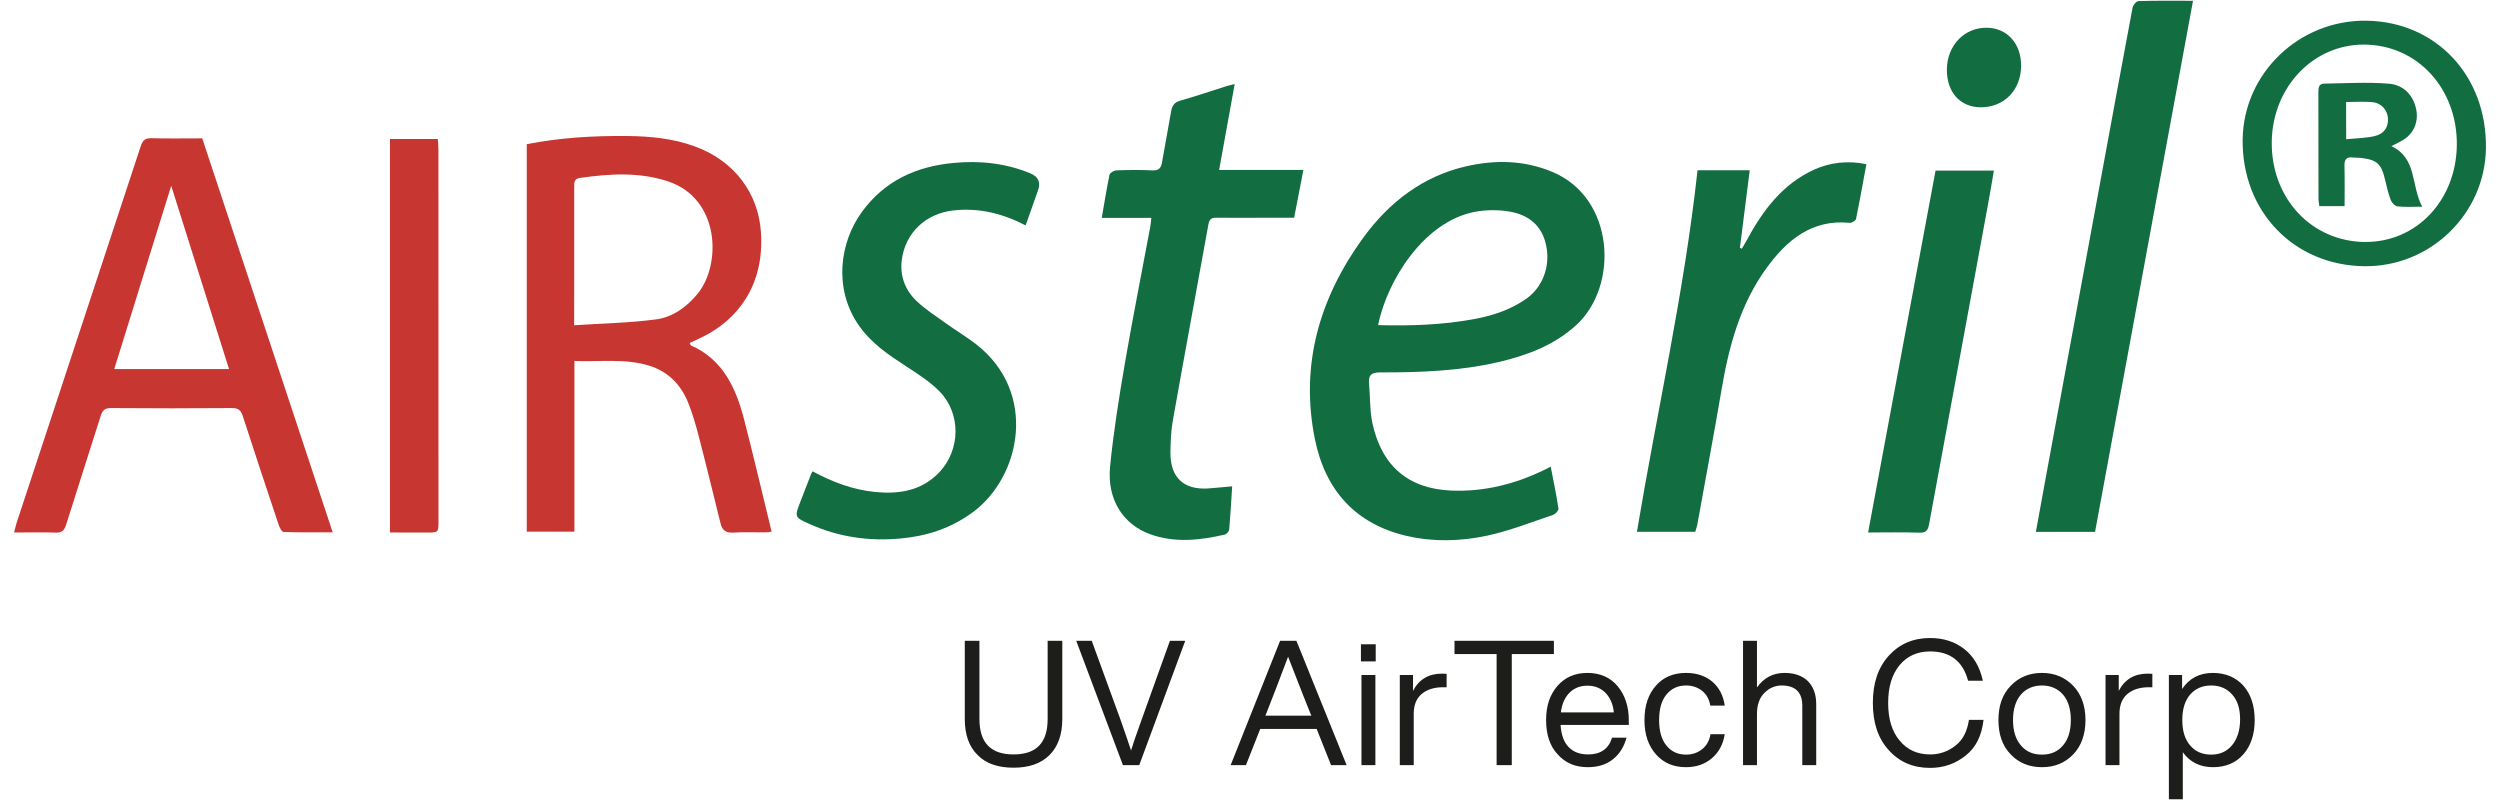 <?xml version="1.0" encoding="UTF-8"?>
<svg xmlns="http://www.w3.org/2000/svg" xmlns:xlink="http://www.w3.org/1999/xlink" width="150px" height="48px" viewBox="0 0 149 48" version="1.1">
<g id="surface1">
<path style=" stroke:none;fill-rule:nonzero;fill:rgb(7.059%,42.745%,25.49%);fill-opacity:1;" d="M 82.184 19.508 C 84.156 19.559 86.078 19.496 87.988 19.137 C 89.09 18.93 90.129 18.586 91.059 17.938 C 92.055 17.246 92.523 16 92.277 14.762 C 92.031 13.508 91.188 12.883 90.059 12.691 C 89.391 12.582 88.672 12.586 88.004 12.707 C 84.945 13.285 82.738 16.801 82.184 19.508 Z M 92.543 27.996 C 92.711 28.879 92.887 29.691 93.008 30.516 C 93.027 30.625 92.824 30.848 92.68 30.895 C 91.375 31.332 90.078 31.848 88.738 32.137 C 87.148 32.48 85.512 32.527 83.906 32.156 C 80.852 31.449 79.016 29.438 78.391 26.336 C 77.496 21.879 78.676 17.879 81.273 14.293 C 82.848 12.125 84.879 10.566 87.492 9.973 C 89.219 9.582 90.938 9.609 92.621 10.305 C 96.418 11.875 96.637 17.188 94.059 19.52 C 92.719 20.734 91.109 21.324 89.414 21.723 C 87.074 22.266 84.691 22.348 82.309 22.344 C 81.766 22.344 81.594 22.52 81.645 23.039 C 81.715 23.812 81.68 24.609 81.84 25.367 C 82.391 27.957 84 29.328 86.578 29.434 C 88.492 29.512 90.312 29.074 92.051 28.246 C 92.188 28.176 92.328 28.109 92.543 28 Z M 92.543 27.996 "/>
<path style=" stroke:none;fill-rule:nonzero;fill:rgb(78.431%,21.176%,19.608%);fill-opacity:1;" d="M 33.949 19.516 C 35.641 19.402 37.262 19.375 38.855 19.164 C 39.84 19.035 40.676 18.449 41.344 17.641 C 42.809 15.863 42.688 11.934 39.613 10.895 C 37.852 10.301 36.078 10.426 34.293 10.676 C 33.945 10.727 33.953 10.945 33.953 11.207 C 33.957 12.938 33.953 14.66 33.953 16.387 C 33.949 17.363 33.949 18.34 33.949 19.516 Z M 31.102 8.652 C 33.121 8.254 35.133 8.141 37.156 8.16 C 38.527 8.176 39.875 8.305 41.18 8.781 C 43.547 9.641 45 11.574 45.156 13.93 C 45.379 17.191 43.68 19.203 41.703 20.191 C 41.434 20.328 41.152 20.449 40.879 20.578 C 40.922 20.664 40.93 20.711 40.953 20.723 C 42.848 21.555 43.648 23.242 44.137 25.133 C 44.715 27.363 45.234 29.605 45.797 31.898 C 45.734 31.91 45.59 31.941 45.445 31.941 C 44.789 31.949 44.133 31.914 43.477 31.957 C 43.047 31.984 42.832 31.809 42.734 31.41 C 42.305 29.688 41.891 27.969 41.445 26.254 C 41.258 25.535 41.055 24.809 40.777 24.129 C 40.332 23.047 39.555 22.277 38.441 21.938 C 36.988 21.492 35.496 21.723 33.965 21.656 L 33.965 31.902 L 31.105 31.902 L 31.105 8.652 Z M 31.102 8.652 "/>
<path style=" stroke:none;fill-rule:nonzero;fill:rgb(78.431%,21.176%,19.608%);fill-opacity:1;" d="M 13.242 22.145 C 12.055 18.395 10.891 14.703 9.773 11.148 C 8.664 14.727 7.516 18.418 6.355 22.145 C 8.66 22.145 10.918 22.145 13.242 22.145 Z M 11.633 8.297 C 14.23 16.156 16.832 24 19.461 31.938 C 18.43 31.938 17.469 31.953 16.516 31.918 C 16.406 31.914 16.273 31.652 16.219 31.484 C 15.492 29.316 14.773 27.148 14.07 24.973 C 13.957 24.613 13.797 24.48 13.418 24.484 C 11 24.504 8.578 24.504 6.16 24.484 C 5.797 24.48 5.652 24.613 5.543 24.949 C 4.859 27.129 4.148 29.301 3.469 31.48 C 3.359 31.82 3.219 31.969 2.852 31.957 C 2.047 31.93 1.238 31.949 0.344 31.949 C 0.41 31.695 0.449 31.512 0.508 31.336 C 2.988 23.816 5.469 16.301 7.941 8.781 C 8.059 8.422 8.207 8.277 8.594 8.293 C 9.594 8.32 10.594 8.301 11.633 8.301 Z M 11.633 8.297 "/>
<path style=" stroke:none;fill-rule:nonzero;fill:rgb(7.059%,42.745%,25.49%);fill-opacity:1;" d="M 73.43 29.176 C 73.375 30.059 73.328 30.91 73.254 31.758 C 73.242 31.875 73.102 32.051 72.992 32.074 C 71.496 32.422 69.98 32.586 68.504 32.051 C 66.863 31.457 65.914 29.938 66.105 28 C 66.309 25.902 66.648 23.816 67.004 21.734 C 67.469 19.039 68.004 16.359 68.504 13.672 C 68.539 13.5 68.551 13.324 68.582 13.074 L 65.605 13.074 C 65.766 12.156 65.898 11.316 66.07 10.488 C 66.094 10.371 66.332 10.23 66.477 10.223 C 67.199 10.195 67.926 10.188 68.648 10.223 C 69.031 10.238 69.164 10.086 69.223 9.73 C 69.395 8.715 69.594 7.707 69.766 6.691 C 69.824 6.344 69.957 6.141 70.312 6.039 C 71.242 5.777 72.16 5.461 73.082 5.172 C 73.223 5.129 73.367 5.098 73.582 5.043 C 73.266 6.785 72.961 8.453 72.648 10.195 L 77.703 10.195 C 77.516 11.18 77.34 12.094 77.148 13.066 L 74.867 13.066 C 74.07 13.066 73.277 13.078 72.48 13.062 C 72.184 13.055 72.059 13.16 72.004 13.469 C 71.297 17.383 70.57 21.289 69.875 25.203 C 69.762 25.832 69.734 26.477 69.727 27.117 C 69.707 28.629 70.488 29.387 71.957 29.309 C 72.422 29.277 72.887 29.227 73.43 29.18 Z M 73.43 29.176 "/>
<path style=" stroke:none;fill-rule:nonzero;fill:rgb(7.059%,42.745%,25.49%);fill-opacity:1;" d="M 61.039 13.523 C 59.625 12.793 58.219 12.461 56.715 12.625 C 55.043 12.805 53.805 13.977 53.605 15.613 C 53.488 16.586 53.824 17.426 54.5 18.066 C 55.039 18.578 55.68 18.984 56.289 19.422 C 56.879 19.848 57.516 20.223 58.09 20.672 C 61.773 23.562 60.758 28.586 57.887 30.719 C 56.578 31.691 55.109 32.172 53.508 32.312 C 51.613 32.484 49.793 32.219 48.051 31.43 C 47.168 31.031 47.172 31.02 47.516 30.121 C 47.734 29.562 47.949 29 48.168 28.438 C 48.188 28.391 48.223 28.348 48.258 28.281 C 49.441 28.922 50.684 29.391 52.023 29.52 C 53.457 29.656 54.793 29.453 55.852 28.344 C 57.137 26.996 57.172 24.805 55.867 23.48 C 55.285 22.891 54.562 22.43 53.867 21.98 C 52.812 21.293 51.777 20.598 51.031 19.527 C 49.48 17.293 49.906 14.527 51.195 12.742 C 52.559 10.848 54.473 9.988 56.703 9.777 C 58.289 9.625 59.836 9.789 61.324 10.402 C 61.801 10.602 61.953 10.941 61.781 11.422 C 61.543 12.109 61.301 12.785 61.039 13.523 Z M 61.039 13.523 "/>
<path style=" stroke:none;fill-rule:nonzero;fill:rgb(7.059%,42.745%,25.49%);fill-opacity:1;" d="M 131.082 0.043 C 129.113 10.719 127.16 21.309 125.203 31.914 L 121.652 31.914 C 121.871 30.719 122.078 29.57 122.289 28.422 C 123.379 22.508 124.473 16.59 125.562 10.672 C 126.191 7.27 126.812 3.863 127.453 0.465 C 127.48 0.309 127.68 0.07 127.805 0.066 C 128.855 0.031 129.906 0.047 131.082 0.047 Z M 131.082 0.043 "/>
<path style=" stroke:none;fill-rule:nonzero;fill:rgb(7.059%,42.745%,25.49%);fill-opacity:1;" d="M 111.484 9.852 C 111.281 10.949 111.086 12.047 110.859 13.141 C 110.84 13.242 110.605 13.379 110.484 13.371 C 108.227 13.145 106.719 14.387 105.477 16.102 C 103.93 18.238 103.246 20.723 102.805 23.309 C 102.34 26.039 101.828 28.762 101.336 31.488 C 101.309 31.625 101.258 31.758 101.215 31.91 L 97.715 31.91 C 98.926 24.656 100.555 17.527 101.352 10.215 L 104.484 10.215 C 104.281 11.797 104.09 13.332 103.895 14.863 C 103.93 14.883 103.973 14.902 104.008 14.922 C 104.105 14.754 104.211 14.59 104.301 14.422 C 105.273 12.613 106.465 11.031 108.367 10.168 C 109.301 9.746 110.398 9.621 111.484 9.852 Z M 111.484 9.852 "/>
<path style=" stroke:none;fill-rule:nonzero;fill:rgb(7.059%,42.745%,25.49%);fill-opacity:1;" d="M 115.633 10.238 L 119.133 10.238 C 119.008 10.965 118.895 11.652 118.766 12.344 C 117.594 18.715 116.418 25.082 115.246 31.449 C 115.184 31.785 115.082 31.977 114.684 31.961 C 113.688 31.926 112.691 31.949 111.586 31.949 C 112.945 24.664 114.285 17.473 115.633 10.238 Z M 115.633 10.238 "/>
<path style=" stroke:none;fill-rule:nonzero;fill:rgb(78.431%,21.176%,19.608%);fill-opacity:1;" d="M 22.898 31.949 L 22.898 8.34 L 25.77 8.34 C 25.785 8.566 25.805 8.773 25.805 8.984 C 25.809 16.406 25.809 23.824 25.809 31.25 C 25.809 31.949 25.805 31.953 25.129 31.953 C 24.406 31.949 23.68 31.949 22.898 31.949 Z M 22.898 31.949 "/>
<path style=" stroke:none;fill-rule:nonzero;fill:rgb(7.059%,42.745%,25.49%);fill-opacity:1;" d="M 141.395 14.516 C 144.48 14.547 146.875 12.023 146.91 8.695 C 146.941 5.32 144.555 2.715 141.395 2.676 C 138.312 2.637 135.844 5.215 135.805 8.516 C 135.77 11.898 138.18 14.484 141.395 14.52 Z M 141.355 15.973 C 137.121 15.918 134.012 12.68 134.059 8.379 C 134.105 4.398 137.453 1.184 141.492 1.242 C 145.672 1.305 148.715 4.551 148.656 8.891 C 148.602 12.836 145.316 16.023 141.355 15.973 Z M 141.355 15.973 "/>
<path style=" stroke:none;fill-rule:nonzero;fill:rgb(7.059%,42.745%,25.49%);fill-opacity:1;" d="M 120.766 3.957 C 120.758 5.406 119.746 6.441 118.344 6.438 C 117.117 6.434 116.309 5.539 116.312 4.188 C 116.316 2.742 117.348 1.652 118.699 1.664 C 119.926 1.672 120.777 2.617 120.766 3.957 Z M 120.766 3.957 "/>
<path style=" stroke:none;fill-rule:nonzero;fill:rgb(7.059%,42.745%,25.49%);fill-opacity:1;" d="M 140.27 8.355 C 140.887 8.293 141.441 8.289 141.969 8.168 C 142.547 8.039 142.809 7.629 142.777 7.102 C 142.754 6.641 142.406 6.199 141.895 6.137 C 141.363 6.074 140.82 6.121 140.266 6.121 C 140.27 6.871 140.27 7.559 140.27 8.355 Z M 144.832 12.402 C 144.25 12.402 143.797 12.434 143.355 12.383 C 143.203 12.367 143.008 12.168 142.945 12.004 C 142.793 11.609 142.703 11.191 142.602 10.777 C 142.383 9.844 142.137 9.605 141.215 9.48 C 141.027 9.457 140.836 9.469 140.645 9.449 C 140.285 9.406 140.16 9.574 140.168 9.938 C 140.188 10.734 140.176 11.535 140.176 12.367 L 138.66 12.367 C 138.641 12.219 138.609 12.082 138.609 11.949 C 138.605 9.809 138.609 7.672 138.602 5.535 C 138.602 5.258 138.629 5.02 138.957 5.016 C 140.246 5 141.543 4.918 142.824 5.02 C 143.613 5.078 144.227 5.59 144.449 6.457 C 144.652 7.25 144.352 8.012 143.66 8.414 C 143.465 8.527 143.262 8.625 142.984 8.77 C 144.535 9.492 144.152 11.133 144.832 12.402 Z M 144.832 12.402 "/>
<path style=" stroke:none;fill-rule:nonzero;fill:rgb(11.373%,11.373%,10.588%);fill-opacity:1;" d="M 132.172 45.277 C 132.695 45.277 133.109 45.09 133.426 44.711 C 133.738 44.336 133.906 43.812 133.906 43.16 C 133.906 42.512 133.75 42.031 133.434 41.676 C 133.121 41.32 132.703 41.129 132.172 41.129 C 131.641 41.129 131.223 41.316 130.906 41.676 C 130.594 42.039 130.438 42.555 130.438 43.203 C 130.438 43.852 130.594 44.363 130.906 44.723 C 131.223 45.098 131.641 45.277 132.172 45.277 Z M 132.277 40.375 C 133.027 40.375 133.645 40.637 134.105 41.141 C 134.555 41.664 134.781 42.344 134.781 43.203 C 134.781 44.062 134.551 44.742 134.105 45.258 C 133.645 45.781 133.027 46.031 132.277 46.031 C 131.523 46.031 130.898 45.738 130.469 45.133 L 130.469 47.957 L 129.633 47.957 L 129.633 40.5 L 130.426 40.5 L 130.426 41.34 C 130.855 40.699 131.469 40.375 132.273 40.375 Z M 128.359 40.418 C 128.496 40.418 128.59 40.43 128.641 40.43 L 128.641 41.234 L 128.434 41.234 C 127.871 41.234 127.441 41.383 127.129 41.652 C 126.816 41.926 126.668 42.324 126.668 42.828 L 126.668 45.906 L 125.832 45.906 L 125.832 40.5 L 126.625 40.5 L 126.625 41.453 C 126.98 40.762 127.566 40.418 128.359 40.418 Z M 120.754 44.723 C 121.066 45.098 121.484 45.277 122.016 45.277 C 122.551 45.277 122.969 45.098 123.281 44.723 C 123.594 44.367 123.75 43.852 123.75 43.203 C 123.75 42.551 123.594 42.039 123.281 41.676 C 122.969 41.32 122.539 41.129 122.016 41.129 C 121.496 41.129 121.066 41.316 120.754 41.676 C 120.441 42.039 120.281 42.555 120.281 43.203 C 120.281 43.852 120.441 44.363 120.754 44.723 Z M 123.898 45.258 C 123.398 45.781 122.77 46.031 122.016 46.031 C 121.266 46.031 120.629 45.781 120.137 45.258 C 119.645 44.754 119.406 44.062 119.406 43.203 C 119.406 42.344 119.645 41.664 120.137 41.152 C 120.629 40.637 121.254 40.375 122.016 40.375 C 122.781 40.375 123.395 40.637 123.898 41.152 C 124.379 41.664 124.629 42.344 124.629 43.203 C 124.629 44.062 124.379 44.754 123.898 45.258 Z M 115.309 46.074 C 114.297 46.074 113.469 45.727 112.832 45.016 C 112.184 44.312 111.871 43.371 111.871 42.176 C 111.871 40.984 112.184 40.051 112.832 39.336 C 113.469 38.637 114.293 38.281 115.309 38.281 C 116.102 38.281 116.793 38.5 117.355 38.941 C 117.918 39.379 118.285 40.008 118.473 40.844 L 117.586 40.844 C 117.27 39.672 116.508 39.086 115.309 39.086 C 114.543 39.086 113.938 39.359 113.48 39.902 C 113.02 40.457 112.789 41.211 112.789 42.176 C 112.789 43.141 113.02 43.895 113.48 44.438 C 113.938 44.992 114.543 45.266 115.309 45.266 C 115.871 45.266 116.383 45.09 116.832 44.734 C 117.27 44.398 117.531 43.883 117.637 43.191 L 118.512 43.191 C 118.406 44.125 118.062 44.836 117.457 45.32 C 116.84 45.82 116.121 46.074 115.305 46.074 Z M 106.57 40.375 C 107.168 40.375 107.637 40.543 107.973 40.867 C 108.305 41.203 108.473 41.664 108.473 42.25 L 108.473 45.906 L 107.637 45.906 L 107.637 42.336 C 107.637 41.539 107.219 41.129 106.402 41.129 C 106.008 41.129 105.66 41.277 105.371 41.57 C 105.066 41.863 104.918 42.293 104.918 42.848 L 104.918 45.906 L 104.082 45.906 L 104.082 38.449 L 104.918 38.449 L 104.918 41.246 C 105.328 40.672 105.883 40.375 106.57 40.375 Z M 100.664 46.031 C 99.91 46.031 99.316 45.781 98.855 45.258 C 98.398 44.742 98.168 44.062 98.168 43.203 C 98.168 42.344 98.398 41.652 98.855 41.141 C 99.293 40.637 99.898 40.375 100.664 40.375 C 101.301 40.375 101.82 40.555 102.238 40.898 C 102.648 41.254 102.898 41.727 102.984 42.336 L 102.117 42.336 C 102.055 41.957 101.887 41.652 101.617 41.441 C 101.344 41.234 101.031 41.129 100.664 41.129 C 100.164 41.129 99.777 41.316 99.484 41.676 C 99.191 42.031 99.047 42.543 99.047 43.203 C 99.047 43.863 99.191 44.375 99.484 44.73 C 99.777 45.098 100.172 45.277 100.664 45.277 C 101.031 45.277 101.355 45.172 101.625 44.953 C 101.898 44.742 102.066 44.438 102.129 44.051 L 102.984 44.051 C 102.891 44.656 102.629 45.141 102.211 45.496 C 101.793 45.852 101.273 46.031 100.664 46.031 Z M 94.75 41.141 C 94.312 41.141 93.945 41.285 93.676 41.559 C 93.395 41.832 93.215 42.23 93.152 42.742 L 96.328 42.742 C 96.289 42.273 96.121 41.883 95.848 41.59 C 95.566 41.297 95.203 41.141 94.75 41.141 Z M 97.227 43.203 L 97.227 43.496 L 93.133 43.496 C 93.172 44.082 93.332 44.535 93.621 44.828 C 93.906 45.121 94.293 45.266 94.793 45.266 C 95.535 45.266 96.016 44.934 96.223 44.262 L 97.09 44.262 C 96.945 44.805 96.672 45.246 96.273 45.559 C 95.879 45.875 95.375 46.031 94.77 46.031 C 94.02 46.031 93.422 45.781 92.965 45.266 C 92.492 44.766 92.266 44.074 92.266 43.203 C 92.266 42.332 92.496 41.676 92.953 41.148 C 93.402 40.637 94 40.375 94.75 40.375 C 95.504 40.375 96.129 40.648 96.57 41.184 C 97.008 41.727 97.227 42.395 97.227 43.203 Z M 86.77 38.449 L 92.734 38.449 L 92.734 39.242 L 90.207 39.242 L 90.207 45.906 L 89.297 45.906 L 89.297 39.242 L 86.77 39.242 Z M 86.016 40.418 C 86.152 40.418 86.246 40.43 86.297 40.43 L 86.297 41.234 L 86.09 41.234 C 85.523 41.234 85.098 41.383 84.785 41.652 C 84.469 41.926 84.324 42.324 84.324 42.828 L 84.324 45.906 L 83.488 45.906 L 83.488 40.5 L 84.281 40.5 L 84.281 41.453 C 84.637 40.762 85.223 40.418 86.016 40.418 Z M 82.023 45.906 L 81.188 45.906 L 81.188 40.5 L 82.023 40.5 Z M 82.043 39.684 L 81.156 39.684 L 81.156 38.656 L 82.043 38.656 Z M 75.457 42.859 L 75.426 42.941 L 78.184 42.941 L 78.141 42.848 C 77.965 42.43 77.516 41.277 76.785 39.402 C 76.285 40.734 75.844 41.887 75.457 42.859 Z M 80.293 45.906 L 79.363 45.906 L 78.5 43.738 L 75.113 43.738 L 74.258 45.906 L 73.34 45.906 L 76.305 38.449 L 77.285 38.449 L 80.297 45.906 Z M 68 43.172 L 69.695 38.449 L 70.613 38.449 L 67.855 45.906 L 66.875 45.906 L 64.074 38.449 L 65.004 38.449 L 66.727 43.172 C 67.039 44.062 67.25 44.68 67.363 45.027 C 67.469 44.68 67.676 44.062 68 43.172 Z M 62.477 45.297 C 61.965 45.812 61.242 46.062 60.312 46.062 C 59.383 46.062 58.652 45.812 58.152 45.297 C 57.641 44.797 57.387 44.074 57.387 43.141 L 57.387 38.449 L 58.266 38.449 L 58.266 43.141 C 58.266 44.566 58.945 45.266 60.312 45.266 C 61.684 45.266 62.359 44.566 62.359 43.141 L 62.359 38.449 L 63.238 38.449 L 63.238 43.141 C 63.238 44.074 62.977 44.797 62.477 45.297 Z M 62.477 45.297 "/>
</g>
</svg>
